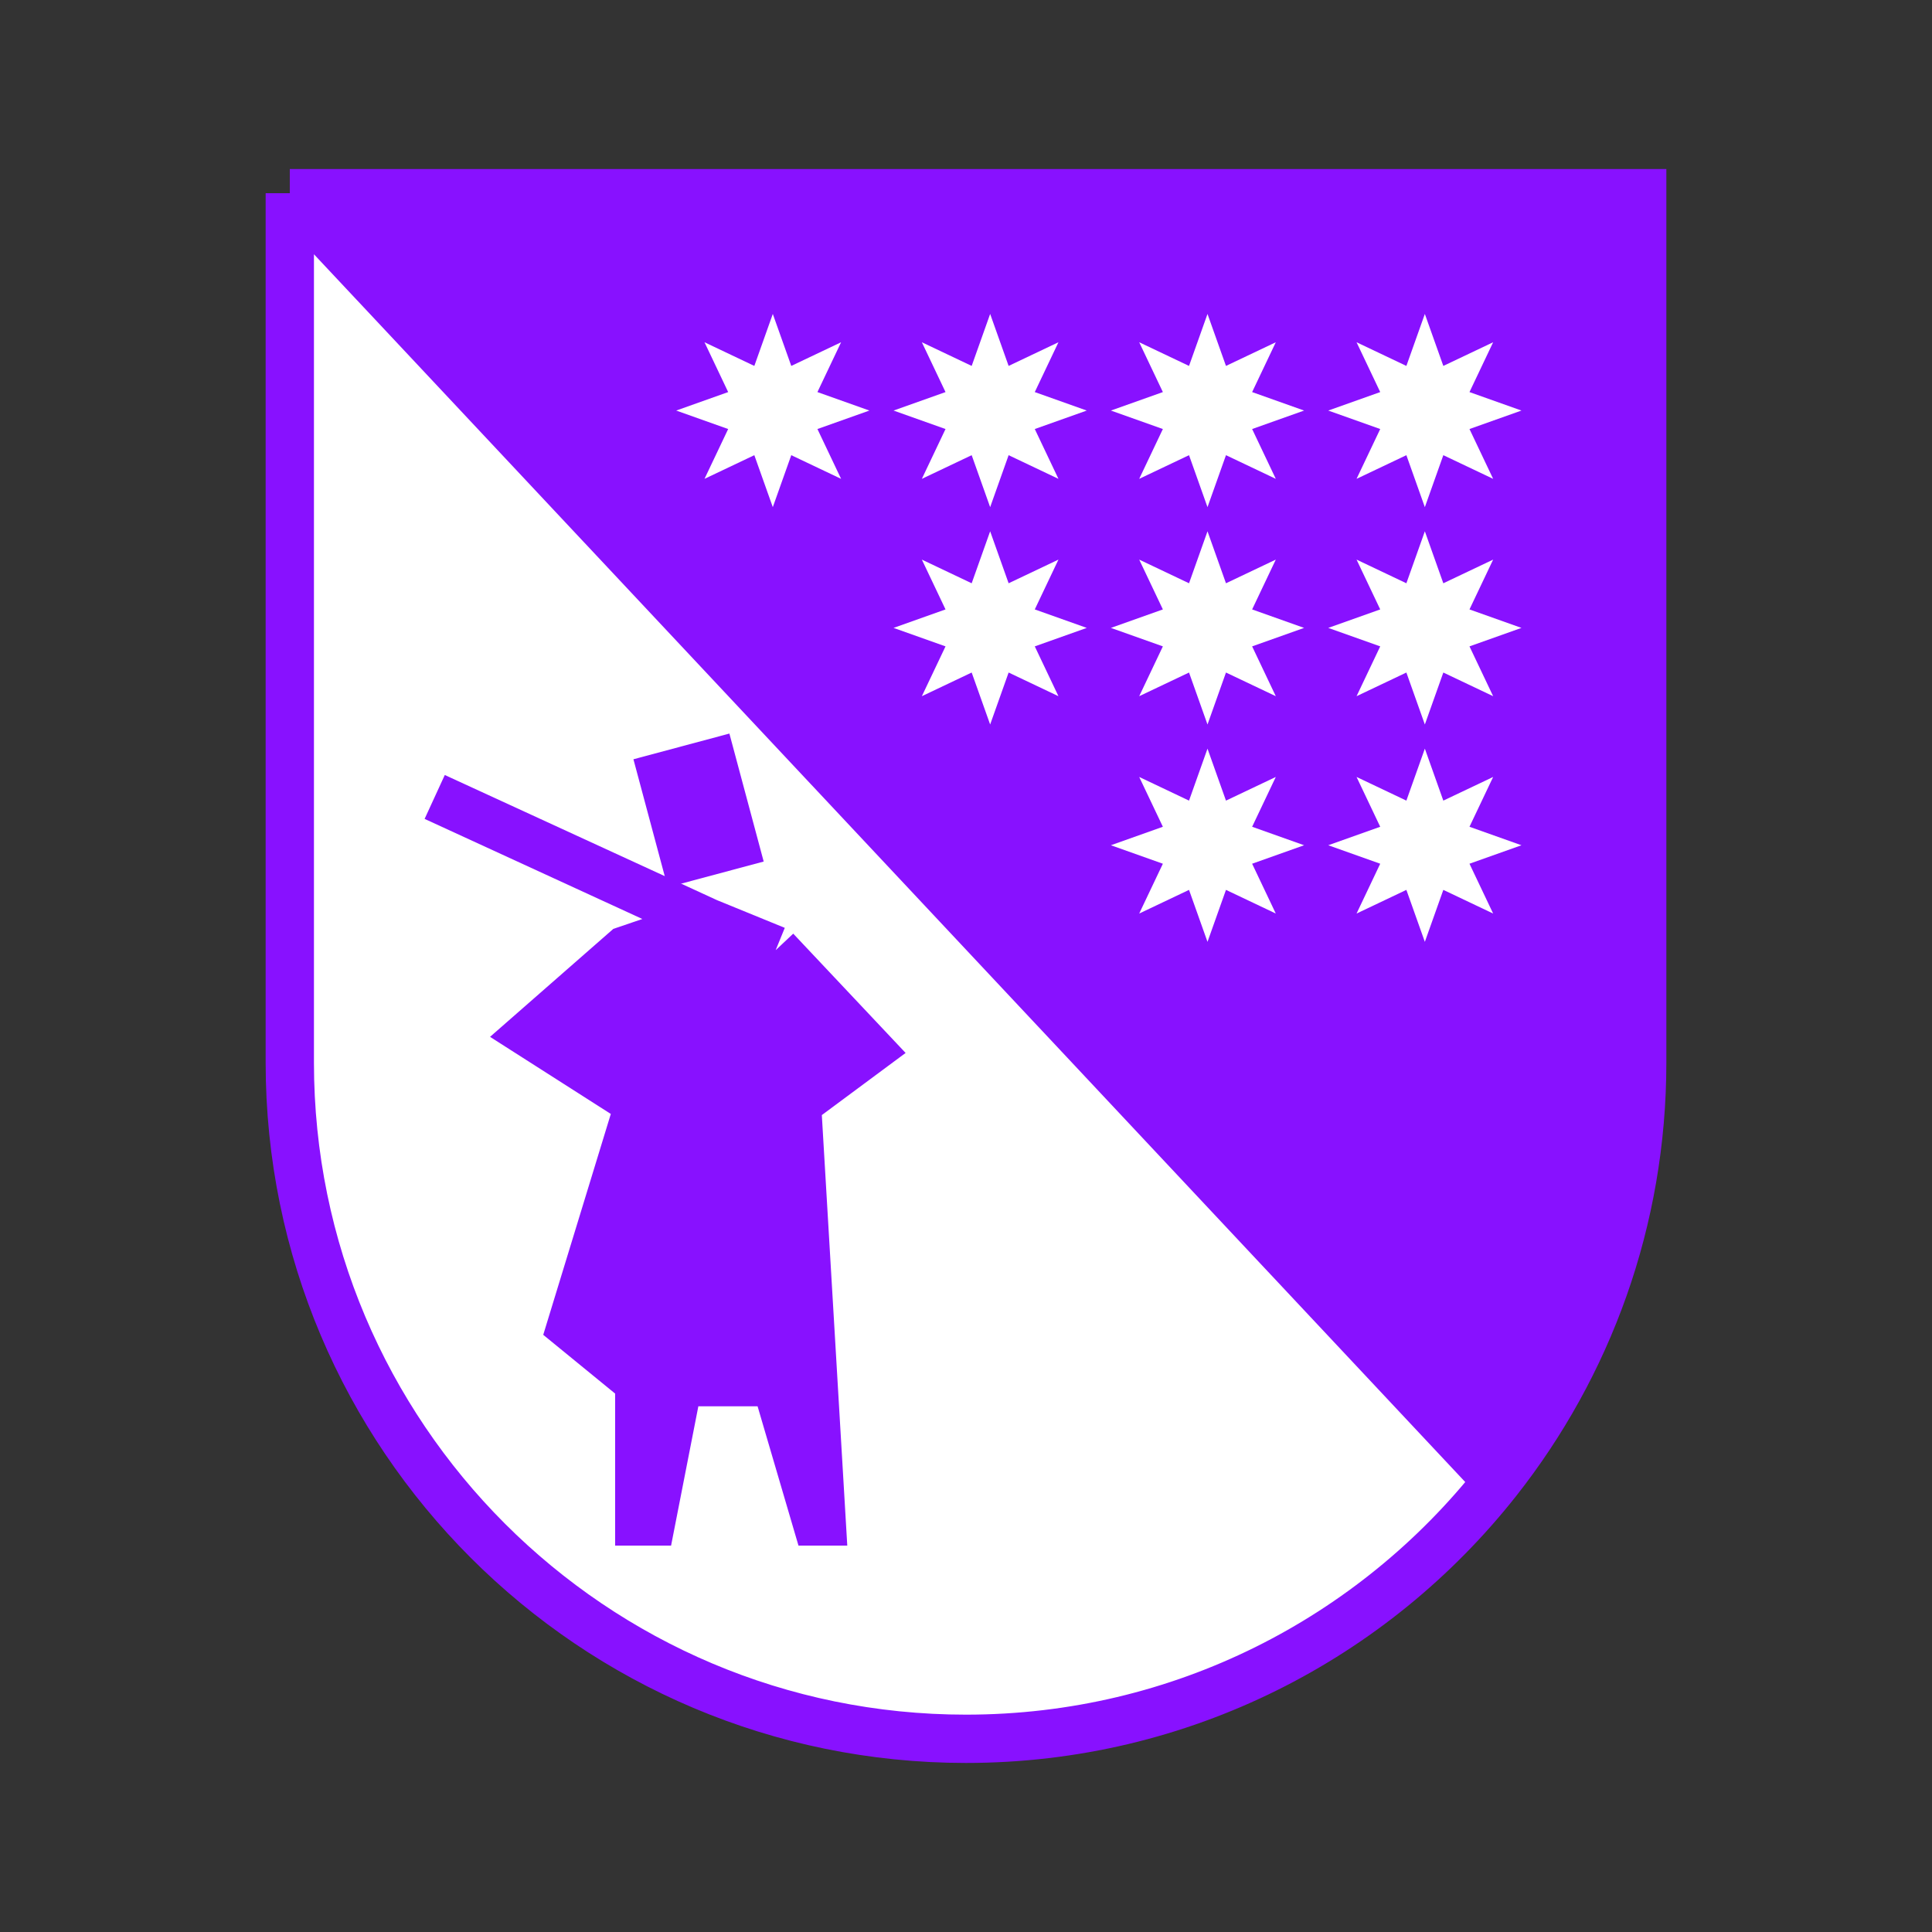 <svg width="80" height="80" viewBox="0 0 80 80" fill="none" xmlns="http://www.w3.org/2000/svg">
<rect x="0" y="0" width="80" height="80" fill="#333333" stroke="none"/>
<path d="M32 8H12V28V44C12 56.684 20.434 67.398 32 70.841C34.535 71.595 37.22 72 40 72C42.78 72 45.465 71.595 48 70.841C59.566 67.398 68 56.684 68 44V28V8H48H32Z" fill="white"/>
<path fill-rule="evenodd" clip-rule="evenodd" d="M40 8H12L62 61.322C65.758 56.556 68 50.54 68 44V8H40Z" fill="#8811FF"/>
<path d="M12 8H40H68V44C68 50.54 65.758 56.556 62 61.322M12 8V44C12 59.464 24.536 72 40 72C48.924 72 56.873 67.825 62 61.322M12 8L62 61.322" stroke="#8811FF" stroke-width="2"/>
<path d="M32 13L32.765 15.152L34.828 14.172L33.848 16.235L36 17L33.848 17.765L34.828 19.828L32.765 18.848L32 21L31.235 18.848L29.172 19.828L30.152 17.765L28 17L30.152 16.235L29.172 14.172L31.235 15.152L32 13Z" fill="white"/>
<path d="M41 13L41.765 15.152L43.828 14.172L42.848 16.235L45 17L42.848 17.765L43.828 19.828L41.765 18.848L41 21L40.235 18.848L38.172 19.828L39.152 17.765L37 17L39.152 16.235L38.172 14.172L40.235 15.152L41 13Z" fill="white"/>
<path d="M41 22L41.765 24.152L43.828 23.172L42.848 25.235L45 26L42.848 26.765L43.828 28.828L41.765 27.848L41 30L40.235 27.848L38.172 28.828L39.152 26.765L37 26L39.152 25.235L38.172 23.172L40.235 24.152L41 22Z" fill="white"/>
<path d="M50 13L50.765 15.152L52.828 14.172L51.848 16.235L54 17L51.848 17.765L52.828 19.828L50.765 18.848L50 21L49.235 18.848L47.172 19.828L48.152 17.765L46 17L48.152 16.235L47.172 14.172L49.235 15.152L50 13Z" fill="white"/>
<path d="M50 22L50.765 24.152L52.828 23.172L51.848 25.235L54 26L51.848 26.765L52.828 28.828L50.765 27.848L50 30L49.235 27.848L47.172 28.828L48.152 26.765L46 26L48.152 25.235L47.172 23.172L49.235 24.152L50 22Z" fill="white"/>
<path d="M50 31L50.765 33.152L52.828 32.172L51.848 34.235L54 35L51.848 35.765L52.828 37.828L50.765 36.848L50 39L49.235 36.848L47.172 37.828L48.152 35.765L46 35L48.152 34.235L47.172 32.172L49.235 33.152L50 31Z" fill="white"/>
<path d="M59 13L59.765 15.152L61.828 14.172L60.848 16.235L63 17L60.848 17.765L61.828 19.828L59.765 18.848L59 21L58.235 18.848L56.172 19.828L57.152 17.765L55 17L57.152 16.235L56.172 14.172L58.235 15.152L59 13Z" fill="white"/>
<path d="M59 22L59.765 24.152L61.828 23.172L60.848 25.235L63 26L60.848 26.765L61.828 28.828L59.765 27.848L59 30L58.235 27.848L56.172 28.828L57.152 26.765L55 26L57.152 25.235L56.172 23.172L58.235 24.152L59 22Z" fill="white"/>
<path d="M59 31L59.765 33.152L61.828 32.172L60.848 34.235L63 35L60.848 35.765L61.828 37.828L59.765 36.848L59 39L58.235 36.848L56.172 37.828L57.152 35.765L55 35L57.152 34.235L56.172 32.172L58.235 33.152L59 31Z" fill="white"/>
<path d="M28.094 57.231L26.965 63H26.471V57.231L23.647 54.923L26.471 45.692L21.953 42.808L25.906 39.346L29.294 38.192L32.118 39.346L36 43.467L33 45.692L34.023 63H33.812L32.118 57.231H28.094Z" fill="#8811FF"/>
<path d="M32.118 39.346L29.294 38.192M32.118 39.346L33 45.692M32.118 39.346L36 43.467L33 45.692M29.294 38.192L25.906 39.346L21.953 42.808L26.471 45.692L23.647 54.923L26.471 57.231V63H26.965L28.094 57.231H32.118L33.812 63H34.023L33 45.692M29.294 38.192L18 33" stroke="#8811FF" stroke-width="2"/>
<rect x="26.229" y="31.44" width="4.114" height="5.486" transform="rotate(-15 26.229 31.44)" fill="#8811FF"/>
</svg>
